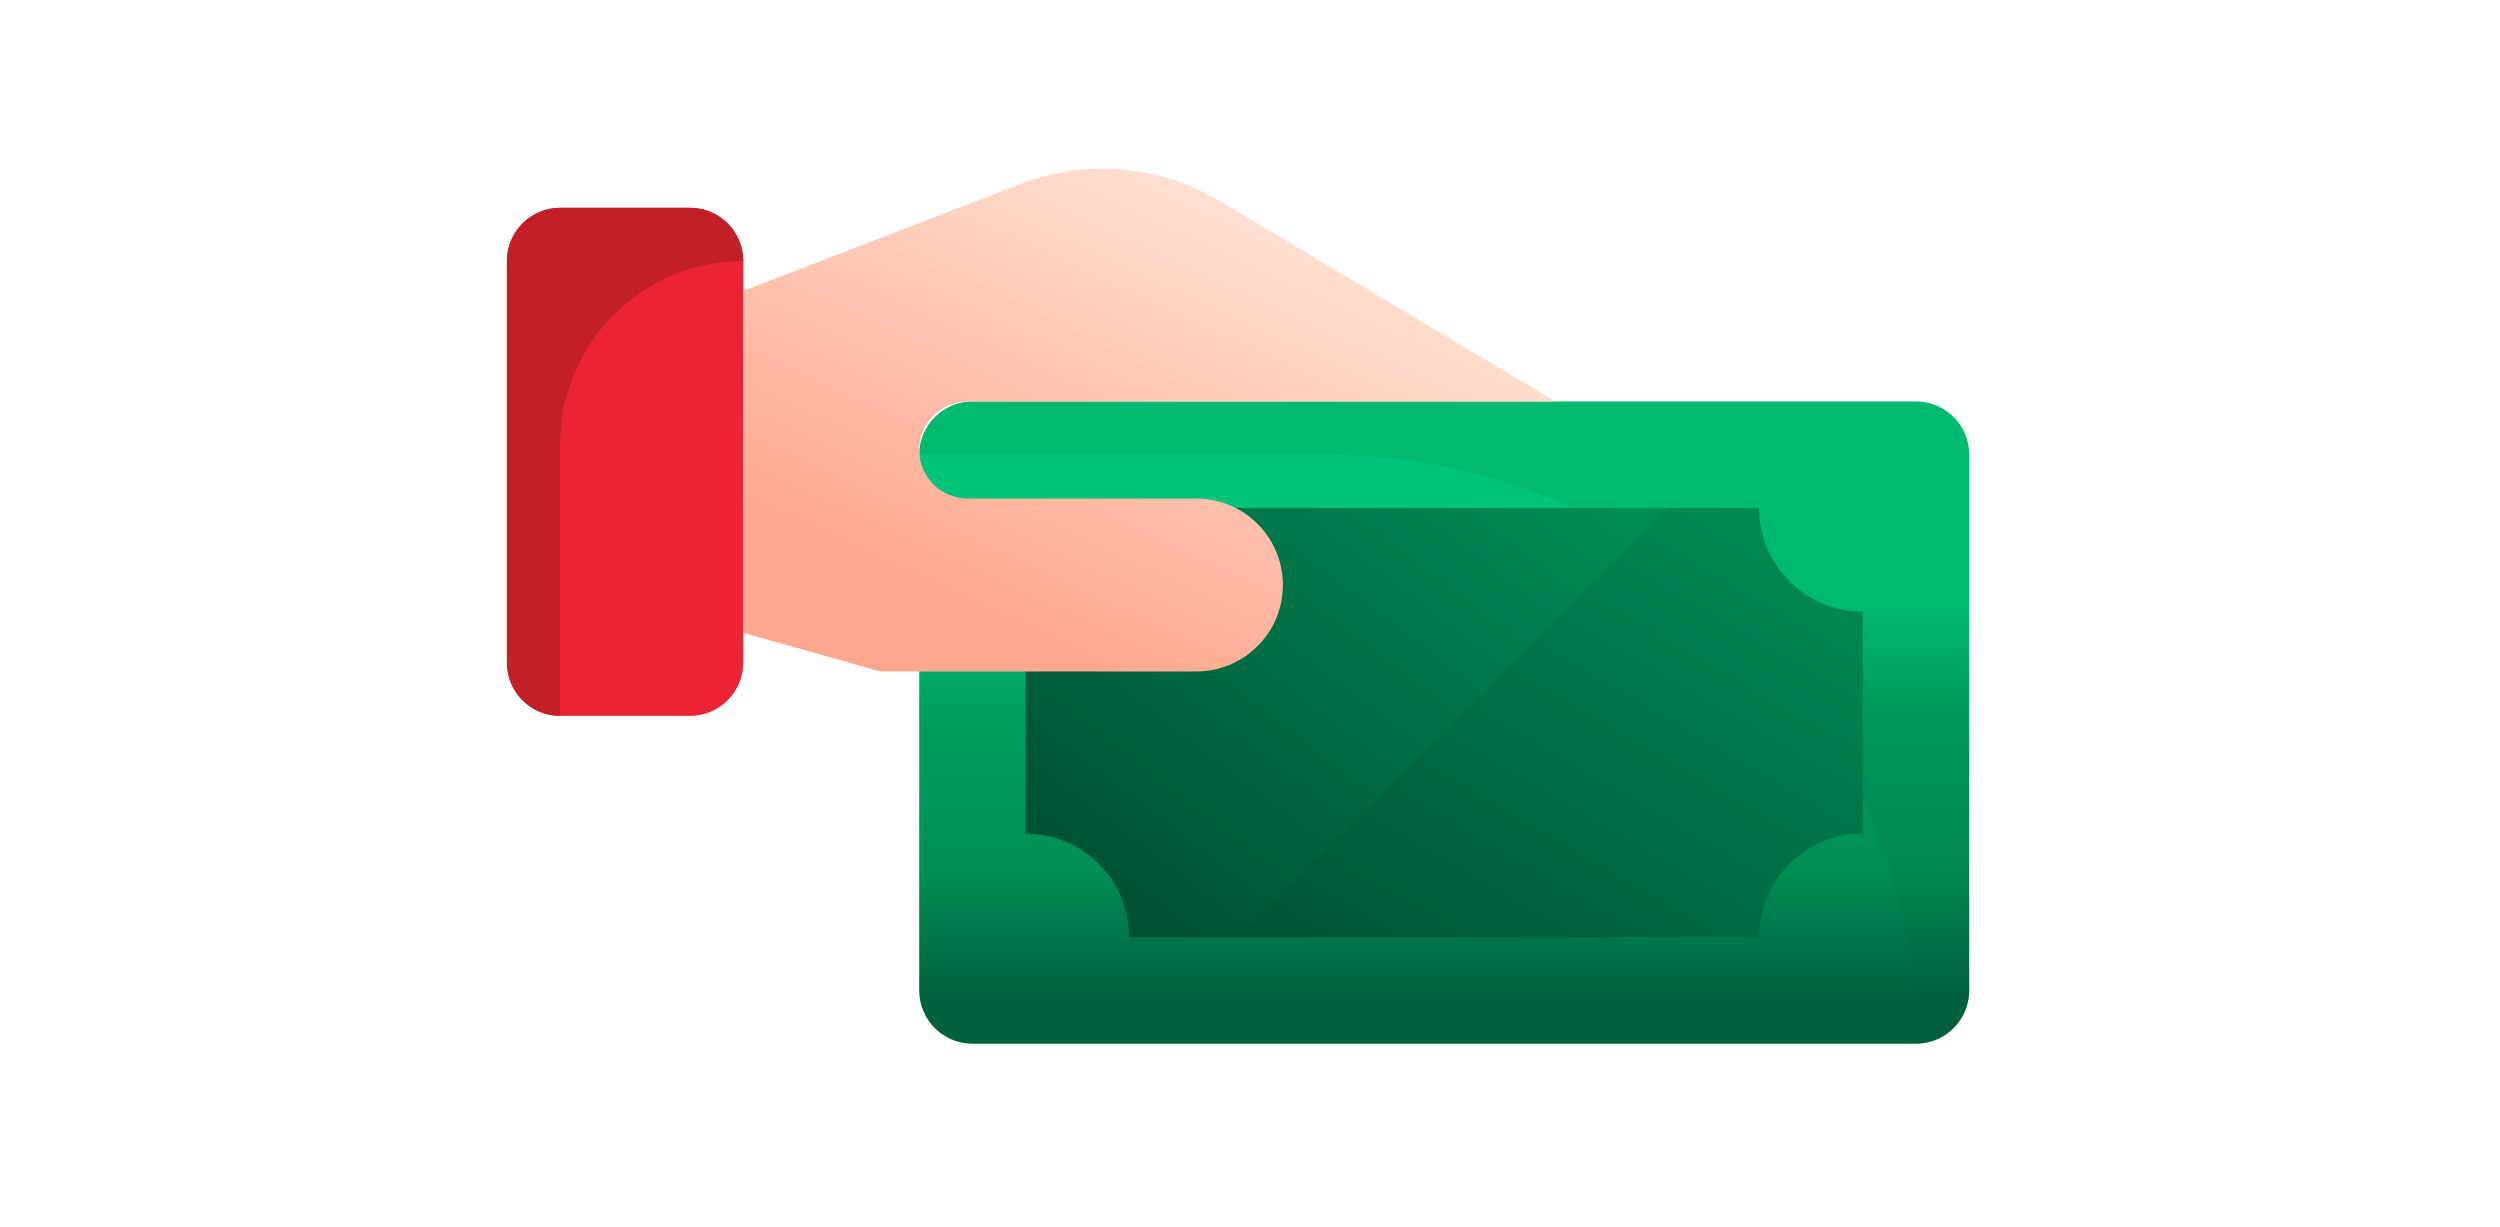 <svg width="163" height="80" viewBox="0 0 163 80" fill="none" xmlns="http://www.w3.org/2000/svg">
<path d="M44.989 46.676H36.522C34.605 46.676 33.05 45.121 33.05 43.204V17.021C33.05 15.103 34.605 13.549 36.522 13.549H44.989C46.906 13.549 48.461 15.103 48.461 17.021V43.204C48.461 45.121 46.906 46.676 44.989 46.676Z" fill="#EB2335"/>
<path d="M36.522 13.548H44.989C46.907 13.548 48.461 15.102 48.461 17.02C41.867 17.02 36.522 22.365 36.522 28.959V46.676C34.605 46.676 33.05 45.121 33.05 43.204V17.02C33.05 15.102 34.605 13.548 36.522 13.548Z" fill="#C22026"/>
<path d="M63.405 26.177H124.923C126.84 26.177 128.395 27.731 128.395 29.649V64.578C128.395 66.495 126.84 68.05 124.923 68.05H63.405C61.487 68.05 59.933 66.495 59.933 64.578V29.649C59.933 27.731 61.487 26.177 63.405 26.177Z" fill="url(#paint0_linear_3391_14389)"/>
<path opacity="0.1" d="M86.522 29.648H59.933C59.933 27.73 61.487 26.176 63.405 26.176H124.922C126.84 26.176 128.394 27.73 128.394 29.648V64.576C128.394 66.493 126.84 68.048 124.922 68.048C124.922 46.84 107.73 29.648 86.522 29.648Z" fill="#00613B"/>
<path d="M121.45 39.879V54.346C117.718 54.346 114.692 57.372 114.692 61.104H73.635C73.635 57.372 70.609 54.346 66.877 54.346V39.879C70.609 39.878 73.635 36.852 73.635 33.12H114.692C114.692 36.853 117.718 39.879 121.45 39.879Z" fill="url(#paint1_linear_3391_14389)"/>
<path d="M66.885 39.87V54.349C70.618 54.349 73.638 57.37 73.638 61.102H80.756L108.741 33.117H73.638C73.638 36.85 70.618 39.87 66.885 39.87Z" fill="url(#paint2_linear_3391_14389)"/>
<path d="M48.461 41.259L57.39 43.778H78.009C81.121 43.778 83.644 41.255 83.644 38.142C83.644 35.03 81.121 32.507 78.009 32.507H63.099C61.35 32.507 59.933 31.09 59.933 29.342C59.933 27.593 61.35 26.176 63.099 26.176H101.422L79.522 13.103C75.595 10.76 70.809 10.351 66.543 11.996L48.461 18.965" fill="url(#paint3_linear_3391_14389)"/>
<defs>
<linearGradient id="paint0_linear_3391_14389" x1="94.163" y1="39.493" x2="94.163" y2="65.192" gradientUnits="userSpaceOnUse">
<stop stop-color="#00C477"/>
<stop offset="0.268" stop-color="#009E60"/>
<stop offset="0.659" stop-color="#008F57"/>
<stop offset="1" stop-color="#00613B"/>
</linearGradient>
<linearGradient id="paint1_linear_3391_14389" x1="122.36" y1="33.601" x2="96.378" y2="78.102" gradientUnits="userSpaceOnUse">
<stop stop-color="#008F57"/>
<stop offset="1" stop-color="#004A2D"/>
</linearGradient>
<linearGradient id="paint2_linear_3391_14389" x1="109.439" y1="33.598" x2="80.68" y2="71.377" gradientUnits="userSpaceOnUse">
<stop stop-color="#008F57"/>
<stop offset="1" stop-color="#004A2D"/>
</linearGradient>
<linearGradient id="paint3_linear_3391_14389" x1="80.819" y1="14.458" x2="67.912" y2="42.265" gradientUnits="userSpaceOnUse">
<stop stop-color="#FFDFCF"/>
<stop offset="1" stop-color="#FFA78F"/>
</linearGradient>
</defs>
</svg>
